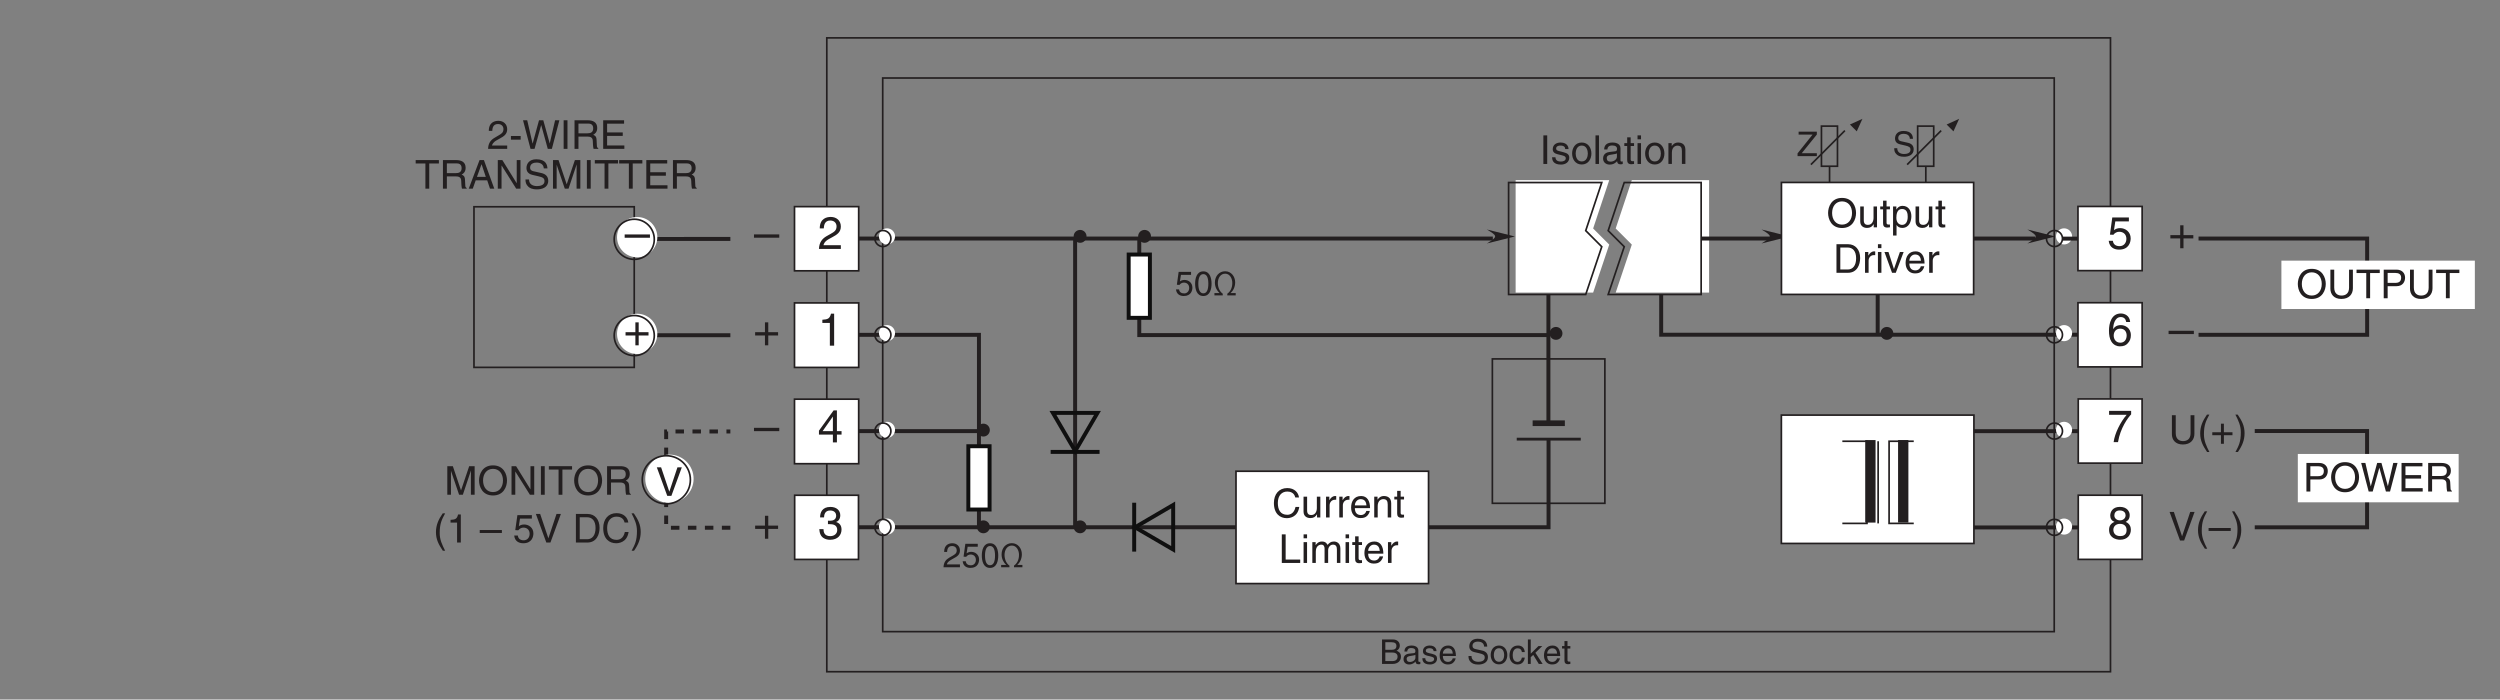 <?xml version="1.0" encoding="UTF-8"?>
<svg xmlns="http://www.w3.org/2000/svg" xmlns:xlink="http://www.w3.org/1999/xlink" width="437.24pt" height="122.34pt" viewBox="0 0 437.24 122.34" version="1.2">
<rect x="0" y="0" width="437.24" height="122.34" fill="#808080" stroke="none"/>
<defs>
<g>
<symbol overflow="visible" id="glyph0-0">
<path style="stroke:none;" d="M 0 0 L 3.984 0 L 3.984 -5.562 L 0 -5.562 Z M 1.984 -3.141 L 0.641 -5.172 L 3.344 -5.172 Z M 2.234 -2.781 L 3.578 -4.812 L 3.578 -0.75 Z M 0.641 -0.391 L 1.984 -2.422 L 3.344 -0.391 Z M 0.391 -4.812 L 1.75 -2.781 L 0.391 -0.75 Z M 0.391 -4.812 "/>
</symbol>
<symbol overflow="visible" id="glyph0-1">
<path style="stroke:none;" d="M 2.031 -2.297 L 0.312 -2.297 L 0.312 -1.719 L 2.031 -1.719 L 2.031 0 L 2.609 0 L 2.609 -1.719 L 4.328 -1.719 L 4.328 -2.297 L 2.609 -2.297 L 2.609 -4.016 L 2.031 -4.016 Z M 2.031 -2.297 "/>
</symbol>
<symbol overflow="visible" id="glyph0-2">
<path style="stroke:none;" d="M 4.422 -2.484 L 0 -2.484 L 0 -1.906 L 4.422 -1.906 Z M 4.422 -2.484 "/>
</symbol>
<symbol overflow="visible" id="glyph0-3">
<path style="stroke:none;" d="M 1.781 -2.578 C 1.891 -2.578 2 -2.578 2.094 -2.578 C 2.578 -2.578 3.406 -2.5 3.406 -1.562 C 3.406 -0.922 2.906 -0.484 2.188 -0.484 C 1.141 -0.484 1.016 -1.188 1 -1.703 L 0.266 -1.703 C 0.312 -1.062 0.484 -0.422 1.109 -0.094 C 1.375 0.047 1.719 0.156 2.141 0.156 C 3.562 0.156 4.156 -0.734 4.156 -1.641 C 4.156 -2.391 3.766 -2.781 3.219 -2.953 L 3.219 -2.969 C 3.516 -3.062 3.938 -3.406 3.938 -4.125 C 3.938 -4.969 3.297 -5.594 2.219 -5.594 C 0.734 -5.594 0.406 -4.578 0.406 -3.766 L 1.094 -3.766 C 1.125 -4.156 1.188 -4.969 2.172 -4.969 C 3.016 -4.969 3.219 -4.406 3.219 -4.078 C 3.219 -3.375 2.688 -3.172 2.141 -3.172 C 2.031 -3.172 1.906 -3.172 1.781 -3.188 Z M 1.781 -2.578 "/>
</symbol>
<symbol overflow="visible" id="glyph0-4">
<path style="stroke:none;" d="M 1.406 -4.781 L 3.781 -4.781 L 3.781 -5.469 L 0.875 -5.469 L 0.469 -2.469 L 1.062 -2.438 C 1.328 -2.781 1.688 -2.969 2.094 -2.969 C 2.797 -2.969 3.344 -2.531 3.344 -1.734 C 3.344 -1.031 2.891 -0.453 2.156 -0.453 C 1.531 -0.453 1.047 -0.734 0.984 -1.391 L 0.25 -1.391 C 0.391 -0.141 1.328 0.156 2.062 0.156 C 3.812 0.156 4.094 -1.188 4.094 -1.812 C 4.094 -2.969 3.156 -3.609 2.25 -3.609 C 1.75 -3.609 1.406 -3.438 1.172 -3.25 Z M 1.406 -4.781 "/>
</symbol>
<symbol overflow="visible" id="glyph0-5">
<path style="stroke:none;" d="M 4 -4.109 C 3.922 -5.234 3.016 -5.594 2.375 -5.594 C 0.703 -5.594 0.297 -3.828 0.297 -2.594 C 0.297 -1.875 0.391 -1.188 0.734 -0.656 C 1.125 -0.047 1.734 0.156 2.172 0.156 C 2.953 0.156 3.297 -0.062 3.594 -0.391 C 3.969 -0.797 4.125 -1.219 4.125 -1.797 C 4.125 -3.125 3.047 -3.562 2.375 -3.562 C 1.609 -3.562 1.219 -3.188 1.047 -2.875 L 1.031 -2.891 C 1.031 -3.484 1.25 -4.969 2.359 -4.969 C 2.953 -4.969 3.234 -4.594 3.312 -4.109 Z M 1.125 -1.719 C 1.125 -2.375 1.5 -2.938 2.266 -2.938 C 3.141 -2.938 3.391 -2.25 3.391 -1.75 C 3.391 -1 2.969 -0.484 2.297 -0.484 C 1.484 -0.484 1.125 -1.125 1.125 -1.719 Z M 1.125 -1.719 "/>
</symbol>
<symbol overflow="visible" id="glyph0-6">
<path style="stroke:none;" d="M 0.297 -4.781 L 3.375 -4.781 C 2.297 -3.547 1.281 -1.531 1.094 0 L 1.859 0 C 2.266 -2.5 3.609 -4.281 4.156 -4.859 L 4.156 -5.469 L 0.297 -5.469 Z M 0.297 -4.781 "/>
</symbol>
<symbol overflow="visible" id="glyph0-7">
<path style="stroke:none;" d="M 3.906 -4.156 C 3.906 -4.797 3.422 -5.594 2.188 -5.594 C 0.844 -5.594 0.5 -4.641 0.5 -4.062 C 0.5 -3.531 0.766 -3.156 1.25 -2.969 C 0.656 -2.734 0.297 -2.297 0.297 -1.609 C 0.297 -1.344 0.297 -0.734 0.875 -0.281 C 1.312 0.078 1.906 0.156 2.219 0.156 C 3.547 0.156 4.109 -0.719 4.109 -1.609 C 4.109 -2.031 3.953 -2.656 3.203 -2.969 C 3.438 -3.109 3.906 -3.344 3.906 -4.156 Z M 2.203 -2.625 C 2.844 -2.625 3.359 -2.297 3.359 -1.531 C 3.359 -0.656 2.75 -0.484 2.25 -0.484 C 1.266 -0.484 1.047 -1.141 1.047 -1.594 C 1.047 -2.109 1.422 -2.625 2.203 -2.625 Z M 2.188 -3.234 C 1.688 -3.234 1.219 -3.562 1.219 -4.094 C 1.219 -4.453 1.406 -4.969 2.141 -4.969 C 2.969 -4.969 3.188 -4.469 3.188 -4.125 C 3.188 -3.625 2.797 -3.234 2.188 -3.234 Z M 2.188 -3.234 "/>
</symbol>
<symbol overflow="visible" id="glyph0-8">
<path style="stroke:none;" d="M 1.047 -3.594 C 1.078 -3.984 1.125 -4.969 2.172 -4.969 C 3 -4.969 3.281 -4.391 3.281 -3.953 C 3.281 -3.219 2.859 -2.984 2.266 -2.641 L 1.516 -2.219 C 0.766 -1.781 0.25 -1.156 0.203 0 L 4.031 0 L 4.031 -0.656 L 1 -0.656 C 1.031 -0.875 1.188 -1.312 1.953 -1.734 L 2.531 -2.047 C 3.375 -2.5 4.031 -2.922 4.031 -3.922 C 4.031 -4.969 3.25 -5.594 2.281 -5.594 C 1.672 -5.594 0.344 -5.406 0.344 -3.594 Z M 1.047 -3.594 "/>
</symbol>
<symbol overflow="visible" id="glyph0-9">
<path style="stroke:none;" d="M 4.156 -1.359 L 4.156 -1.969 L 3.344 -1.969 L 3.344 -5.594 L 2.766 -5.594 L 0.203 -2.047 L 0.203 -1.359 L 2.641 -1.359 L 2.641 0 L 3.344 0 L 3.344 -1.359 Z M 2.625 -4.5 L 2.641 -4.5 L 2.641 -1.969 L 0.844 -1.969 Z M 2.625 -4.5 "/>
</symbol>
<symbol overflow="visible" id="glyph0-10">
<path style="stroke:none;" d="M 2.859 -5.594 L 2.312 -5.594 C 2.078 -4.672 1.703 -4.594 0.797 -4.531 L 0.797 -3.969 L 2.109 -3.969 L 2.109 0 L 2.859 0 Z M 2.859 -5.594 "/>
</symbol>
<symbol overflow="visible" id="glyph1-0">
<path style="stroke:none;" d="M 0 0 L 3.484 0 L 3.484 -4.875 L 0 -4.875 Z M 1.734 -2.75 L 0.562 -4.531 L 2.922 -4.531 Z M 1.953 -2.438 L 3.141 -4.219 L 3.141 -0.656 Z M 0.562 -0.344 L 1.734 -2.125 L 2.922 -0.344 Z M 0.344 -4.219 L 1.531 -2.438 L 0.344 -0.656 Z M 0.344 -4.219 "/>
</symbol>
<symbol overflow="visible" id="glyph1-1">
<path style="stroke:none;" d="M 1.312 -5 L 0.641 -5 L 0.641 0 L 1.312 0 Z M 1.312 -5 "/>
</symbol>
<symbol overflow="visible" id="glyph1-2">
<path style="stroke:none;" d="M 3.109 -2.609 C 3.109 -2.781 3.031 -3.75 1.719 -3.75 C 1 -3.75 0.344 -3.391 0.344 -2.578 C 0.344 -2.078 0.672 -1.828 1.188 -1.703 L 1.891 -1.531 C 2.422 -1.391 2.625 -1.297 2.625 -1 C 2.625 -0.594 2.219 -0.422 1.781 -0.422 C 0.922 -0.422 0.844 -0.891 0.812 -1.172 L 0.219 -1.172 C 0.25 -0.734 0.344 0.109 1.797 0.109 C 2.609 0.109 3.234 -0.344 3.234 -1.094 C 3.234 -1.594 2.969 -1.875 2.203 -2.062 L 1.594 -2.219 C 1.125 -2.328 0.938 -2.406 0.938 -2.703 C 0.938 -3.156 1.469 -3.219 1.656 -3.219 C 2.438 -3.219 2.516 -2.844 2.516 -2.609 Z M 3.109 -2.609 "/>
</symbol>
<symbol overflow="visible" id="glyph1-3">
<path style="stroke:none;" d="M 0.25 -1.828 C 0.25 -0.891 0.781 0.094 1.938 0.094 C 3.094 0.094 3.625 -0.891 3.625 -1.828 C 3.625 -2.766 3.094 -3.75 1.938 -3.75 C 0.781 -3.75 0.25 -2.766 0.25 -1.828 Z M 0.875 -1.828 C 0.875 -2.312 1.062 -3.219 1.938 -3.219 C 2.812 -3.219 3 -2.312 3 -1.828 C 3 -1.344 2.812 -0.438 1.938 -0.438 C 1.062 -0.438 0.875 -1.344 0.875 -1.828 Z M 0.875 -1.828 "/>
</symbol>
<symbol overflow="visible" id="glyph1-4">
<path style="stroke:none;" d="M 1.078 -5 L 0.469 -5 L 0.469 0 L 1.078 0 Z M 1.078 -5 "/>
</symbol>
<symbol overflow="visible" id="glyph1-5">
<path style="stroke:none;" d="M 1 -2.531 C 1.031 -2.812 1.141 -3.234 1.828 -3.234 C 2.406 -3.234 2.688 -3.031 2.688 -2.641 C 2.688 -2.281 2.516 -2.234 2.375 -2.219 L 1.359 -2.094 C 0.344 -1.969 0.25 -1.25 0.25 -0.953 C 0.25 -0.328 0.719 0.109 1.391 0.109 C 2.109 0.109 2.469 -0.234 2.703 -0.484 C 2.734 -0.203 2.812 0.062 3.359 0.062 C 3.5 0.062 3.594 0.031 3.688 0 L 3.688 -0.453 C 3.625 -0.438 3.547 -0.422 3.484 -0.422 C 3.359 -0.422 3.297 -0.484 3.297 -0.641 L 3.297 -2.734 C 3.297 -3.672 2.234 -3.75 1.938 -3.75 C 1.031 -3.75 0.453 -3.406 0.438 -2.531 Z M 2.672 -1.266 C 2.672 -0.781 2.125 -0.406 1.547 -0.406 C 1.094 -0.406 0.891 -0.641 0.891 -1.031 C 0.891 -1.5 1.359 -1.594 1.672 -1.625 C 2.422 -1.734 2.578 -1.781 2.672 -1.859 Z M 2.672 -1.266 "/>
</symbol>
<symbol overflow="visible" id="glyph1-6">
<path style="stroke:none;" d="M 1.797 -3.141 L 1.797 -3.641 L 1.203 -3.641 L 1.203 -4.656 L 0.594 -4.656 L 0.594 -3.641 L 0.094 -3.641 L 0.094 -3.141 L 0.594 -3.141 L 0.594 -0.734 C 0.594 -0.297 0.719 0.047 1.328 0.047 C 1.391 0.047 1.562 0.016 1.797 0 L 1.797 -0.484 L 1.578 -0.484 C 1.453 -0.484 1.203 -0.484 1.203 -0.766 L 1.203 -3.141 Z M 1.797 -3.141 "/>
</symbol>
<symbol overflow="visible" id="glyph1-7">
<path style="stroke:none;" d="M 1.078 -3.641 L 0.469 -3.641 L 0.469 0 L 1.078 0 Z M 1.078 -4.312 L 1.078 -5 L 0.469 -5 L 0.469 -4.312 Z M 1.078 -4.312 "/>
</symbol>
<symbol overflow="visible" id="glyph1-8">
<path style="stroke:none;" d="M 3.422 -2.484 C 3.422 -3.516 2.703 -3.75 2.141 -3.75 C 1.516 -3.75 1.172 -3.328 1.047 -3.125 L 1.031 -3.125 L 1.031 -3.641 L 0.453 -3.641 L 0.453 0 L 1.062 0 L 1.062 -1.984 C 1.062 -2.969 1.672 -3.203 2.031 -3.203 C 2.625 -3.203 2.812 -2.875 2.812 -2.25 L 2.812 0 L 3.422 0 Z M 3.422 -2.484 "/>
</symbol>
<symbol overflow="visible" id="glyph1-9">
<path style="stroke:none;" d="M 4.453 -2.5 C 4.453 -1.328 3.797 -0.469 2.703 -0.469 C 1.625 -0.469 0.969 -1.328 0.969 -2.5 C 0.969 -3.672 1.625 -4.531 2.703 -4.531 C 3.797 -4.531 4.453 -3.672 4.453 -2.5 Z M 5.156 -2.5 C 5.156 -3.578 4.578 -5.141 2.703 -5.141 C 0.844 -5.141 0.266 -3.578 0.266 -2.5 C 0.266 -1.422 0.844 0.125 2.703 0.125 C 4.578 0.125 5.156 -1.422 5.156 -2.5 Z M 5.156 -2.5 "/>
</symbol>
<symbol overflow="visible" id="glyph1-10">
<path style="stroke:none;" d="M 3.406 0 L 3.406 -3.641 L 2.797 -3.641 L 2.797 -1.641 C 2.797 -1.109 2.562 -0.422 1.797 -0.422 C 1.391 -0.422 1.094 -0.625 1.094 -1.219 L 1.094 -3.641 L 0.469 -3.641 L 0.469 -1.031 C 0.469 -0.156 1.125 0.109 1.656 0.109 C 2.25 0.109 2.562 -0.125 2.812 -0.547 L 2.828 -0.531 L 2.828 0 Z M 3.406 0 "/>
</symbol>
<symbol overflow="visible" id="glyph1-11">
<path style="stroke:none;" d="M 0.984 -1.656 C 0.984 -2.25 1.094 -3.203 1.969 -3.203 C 2.922 -3.203 2.969 -2.297 2.969 -1.828 C 2.969 -1.031 2.656 -0.422 1.984 -0.422 C 1.594 -0.422 0.984 -0.688 0.984 -1.656 Z M 0.406 1.438 L 1.016 1.438 L 1.016 -0.391 L 1.031 -0.391 C 1.188 -0.125 1.516 0.109 2 0.109 C 3.234 0.109 3.609 -1.062 3.609 -1.938 C 3.609 -2.953 3.047 -3.75 2.078 -3.75 C 1.422 -3.75 1.141 -3.344 1 -3.125 L 0.984 -3.125 L 0.984 -3.641 L 0.406 -3.641 Z M 0.406 1.438 "/>
</symbol>
<symbol overflow="visible" id="glyph1-12">
<path style="stroke:none;" d="M 0.562 0 L 2.562 0 C 4.203 0 4.703 -1.453 4.703 -2.578 C 4.703 -4.016 3.891 -5 2.594 -5 L 0.562 -5 Z M 1.234 -4.422 L 2.5 -4.422 C 3.422 -4.422 4 -3.797 4 -2.531 C 4 -1.266 3.422 -0.578 2.547 -0.578 L 1.234 -0.578 Z M 1.234 -4.422 "/>
</symbol>
<symbol overflow="visible" id="glyph1-13">
<path style="stroke:none;" d="M 1.156 -2.125 C 1.156 -2.641 1.516 -3.094 2.078 -3.094 L 2.312 -3.094 L 2.312 -3.734 C 2.266 -3.75 2.234 -3.75 2.156 -3.75 C 1.688 -3.75 1.375 -3.469 1.125 -3.031 L 1.109 -3.031 L 1.109 -3.641 L 0.531 -3.641 L 0.531 0 L 1.156 0 Z M 1.156 -2.125 "/>
</symbol>
<symbol overflow="visible" id="glyph1-14">
<path style="stroke:none;" d="M 1.734 -0.672 L 1.719 -0.672 L 0.766 -3.641 L 0.062 -3.641 L 1.391 0 L 2.047 0 L 3.422 -3.641 L 2.766 -3.641 Z M 1.734 -0.672 "/>
</symbol>
<symbol overflow="visible" id="glyph1-15">
<path style="stroke:none;" d="M 2.938 -1.141 C 2.906 -0.875 2.578 -0.422 2 -0.422 C 1.297 -0.422 0.938 -0.859 0.938 -1.625 L 3.594 -1.625 C 3.594 -2.906 3.078 -3.75 2.031 -3.75 C 0.828 -3.75 0.281 -2.844 0.281 -1.719 C 0.281 -0.672 0.891 0.109 1.906 0.109 C 2.5 0.109 2.734 -0.031 2.906 -0.141 C 3.359 -0.453 3.531 -0.969 3.547 -1.141 Z M 0.938 -2.109 C 0.938 -2.672 1.375 -3.203 1.938 -3.203 C 2.688 -3.203 2.922 -2.672 2.969 -2.109 Z M 0.938 -2.109 "/>
</symbol>
<symbol overflow="visible" id="glyph1-16">
<path style="stroke:none;" d="M 3.812 -5 L 3.812 -1.844 C 3.812 -0.75 3.109 -0.469 2.5 -0.469 C 1.891 -0.469 1.219 -0.766 1.219 -1.859 L 1.219 -5 L 0.547 -5 L 0.547 -1.672 C 0.547 -0.734 1.125 0.125 2.469 0.125 C 3.844 0.125 4.484 -0.734 4.484 -1.75 L 4.484 -5 Z M 3.812 -5 "/>
</symbol>
<symbol overflow="visible" id="glyph1-17">
<path style="stroke:none;" d="M 0.094 -4.406 L 1.797 -4.406 L 1.797 0 L 2.469 0 L 2.469 -4.406 L 4.156 -4.406 L 4.156 -5 L 0.094 -5 Z M 0.094 -4.406 "/>
</symbol>
<symbol overflow="visible" id="glyph1-18">
<path style="stroke:none;" d="M 1.281 -4.422 L 2.641 -4.422 C 3.203 -4.422 3.641 -4.219 3.641 -3.594 C 3.641 -2.906 3.219 -2.688 2.625 -2.688 L 1.281 -2.688 Z M 1.281 -2.109 L 2.844 -2.109 C 3.938 -2.109 4.328 -2.906 4.328 -3.594 C 4.328 -4.406 3.781 -5 2.844 -5 L 0.594 -5 L 0.594 0 L 1.281 0 Z M 1.281 -2.109 "/>
</symbol>
<symbol overflow="visible" id="glyph1-19">
<path style="stroke:none;" d="M 1.656 -5.109 C 0.906 -4.031 0.469 -3.047 0.469 -1.812 C 0.469 -0.516 0.953 0.359 1.672 1.438 L 2.078 1.438 C 1.531 0.344 1.125 -0.5 1.125 -1.656 C 1.125 -3.328 1.484 -4 2.078 -5.109 Z M 1.656 -5.109 "/>
</symbol>
<symbol overflow="visible" id="glyph1-20">
<path style="stroke:none;" d="M 1.781 -2.016 L 0.266 -2.016 L 0.266 -1.5 L 1.781 -1.5 L 1.781 0 L 2.297 0 L 2.297 -1.5 L 3.797 -1.5 L 3.797 -2.016 L 2.297 -2.016 L 2.297 -3.516 L 1.781 -3.516 Z M 1.781 -2.016 "/>
</symbol>
<symbol overflow="visible" id="glyph1-21">
<path style="stroke:none;" d="M 0.672 1.438 C 1.422 0.375 1.844 -0.625 1.844 -1.844 C 1.844 -3.156 1.375 -4.016 0.641 -5.109 L 0.234 -5.109 C 0.797 -4.016 1.188 -3.156 1.188 -2.016 C 1.188 -0.344 0.844 0.328 0.25 1.438 Z M 0.672 1.438 "/>
</symbol>
<symbol overflow="visible" id="glyph1-22">
<path style="stroke:none;" d="M 2.328 -0.734 L 0.891 -5 L 0.141 -5 L 1.969 0 L 2.688 0 L 4.516 -5 L 3.75 -5 Z M 2.328 -0.734 "/>
</symbol>
<symbol overflow="visible" id="glyph1-23">
<path style="stroke:none;" d="M 3.875 -2.188 L 0 -2.188 L 0 -1.672 L 3.875 -1.672 Z M 3.875 -2.188 "/>
</symbol>
<symbol overflow="visible" id="glyph1-24">
<path style="stroke:none;" d="M 3.281 -4.141 L 3.297 -4.141 L 4.438 0 L 5.156 0 L 6.469 -5 L 5.719 -5 L 4.781 -0.938 L 3.656 -5 L 2.906 -5 L 1.797 -0.938 L 1.781 -0.938 L 0.844 -5 L 0.109 -5 L 1.422 0 L 2.125 0 Z M 3.281 -4.141 "/>
</symbol>
<symbol overflow="visible" id="glyph1-25">
<path style="stroke:none;" d="M 4.297 -0.594 L 1.281 -0.594 L 1.281 -2.266 L 4.016 -2.266 L 4.016 -2.875 L 1.281 -2.875 L 1.281 -4.406 L 4.25 -4.406 L 4.25 -5 L 0.594 -5 L 0.594 0 L 4.297 0 Z M 4.297 -0.594 "/>
</symbol>
<symbol overflow="visible" id="glyph1-26">
<path style="stroke:none;" d="M 1.297 -2.141 L 2.922 -2.141 C 3.734 -2.141 3.812 -1.672 3.812 -1.25 C 3.812 -1.062 3.844 -0.312 3.938 0 L 4.766 0 L 4.766 -0.109 C 4.562 -0.234 4.516 -0.328 4.516 -0.609 L 4.469 -1.516 C 4.453 -2.219 4.156 -2.344 3.875 -2.453 C 4.188 -2.641 4.578 -2.922 4.578 -3.656 C 4.578 -4.719 3.75 -5 2.922 -5 L 0.609 -5 L 0.609 0 L 1.297 0 Z M 1.297 -4.422 L 2.969 -4.422 C 3.312 -4.422 3.875 -4.359 3.875 -3.594 C 3.875 -2.844 3.359 -2.719 2.859 -2.719 L 1.297 -2.719 Z M 1.297 -4.422 "/>
</symbol>
<symbol overflow="visible" id="glyph1-27">
<path style="stroke:none;" d="M 0.922 -3.141 C 0.938 -3.484 0.984 -4.344 1.906 -4.344 C 2.625 -4.344 2.875 -3.859 2.875 -3.469 C 2.875 -2.828 2.5 -2.625 1.984 -2.328 L 1.328 -1.938 C 0.672 -1.562 0.219 -1.016 0.188 0 L 3.531 0 L 3.531 -0.578 L 0.875 -0.578 C 0.906 -0.766 1.047 -1.156 1.719 -1.516 L 2.219 -1.797 C 2.953 -2.188 3.531 -2.562 3.531 -3.438 C 3.531 -4.344 2.844 -4.906 2 -4.906 C 1.469 -4.906 0.312 -4.734 0.312 -3.141 Z M 0.922 -3.141 "/>
</symbol>
<symbol overflow="visible" id="glyph1-28">
<path style="stroke:none;" d="M 2.016 -2.25 L 0.312 -2.25 L 0.312 -1.609 L 2.016 -1.609 Z M 2.016 -2.25 "/>
</symbol>
<symbol overflow="visible" id="glyph1-29">
<path style="stroke:none;" d="M 3.328 -1.453 L 3.812 0 L 4.562 0 L 2.75 -5 L 1.984 -5 L 0.094 0 L 0.797 0 L 1.312 -1.453 Z M 1.531 -2.062 L 2.328 -4.266 L 2.344 -4.266 L 3.078 -2.062 Z M 1.531 -2.062 "/>
</symbol>
<symbol overflow="visible" id="glyph1-30">
<path style="stroke:none;" d="M 3.844 -0.969 L 3.828 -0.969 L 1.328 -5 L 0.531 -5 L 0.531 0 L 1.188 0 L 1.188 -4.047 L 1.203 -4.047 L 3.75 0 L 4.5 0 L 4.5 -5 L 3.844 -5 Z M 3.844 -0.969 "/>
</symbol>
<symbol overflow="visible" id="glyph1-31">
<path style="stroke:none;" d="M 4.188 -3.547 C 4.156 -4.094 3.984 -5.141 2.234 -5.141 C 1.016 -5.141 0.516 -4.375 0.516 -3.594 C 0.516 -2.719 1.25 -2.484 1.578 -2.406 L 2.594 -2.172 C 3.422 -1.984 3.672 -1.812 3.672 -1.297 C 3.672 -0.578 2.844 -0.453 2.359 -0.453 C 1.719 -0.453 0.969 -0.703 0.969 -1.609 L 0.344 -1.609 C 0.344 -1.156 0.422 -0.734 0.844 -0.344 C 1.078 -0.141 1.438 0.125 2.359 0.125 C 3.219 0.125 4.328 -0.188 4.328 -1.375 C 4.328 -2.172 3.828 -2.562 3.188 -2.719 L 1.75 -3.047 C 1.469 -3.109 1.156 -3.25 1.156 -3.672 C 1.156 -4.438 1.875 -4.562 2.312 -4.562 C 2.875 -4.562 3.516 -4.312 3.547 -3.547 Z M 4.188 -3.547 "/>
</symbol>
<symbol overflow="visible" id="glyph1-32">
<path style="stroke:none;" d="M 5.297 0 L 5.297 -5 L 4.344 -5 L 2.922 -0.781 L 2.906 -0.781 L 1.484 -5 L 0.516 -5 L 0.516 0 L 1.156 0 L 1.156 -2.953 C 1.156 -3.094 1.156 -3.734 1.156 -4.188 L 2.578 0 L 3.234 0 L 4.641 -4.203 L 4.656 -4.203 C 4.656 -3.734 4.641 -3.094 4.641 -2.953 L 4.641 0 Z M 5.297 0 "/>
</symbol>
<symbol overflow="visible" id="glyph1-33">
<path style="stroke:none;" d="M 2.5 -4.906 L 2.016 -4.906 C 1.828 -4.094 1.5 -4.016 0.703 -3.969 L 0.703 -3.484 L 1.844 -3.484 L 1.844 0 L 2.5 0 Z M 2.5 -4.906 "/>
</symbol>
<symbol overflow="visible" id="glyph1-34">
<path style="stroke:none;" d=""/>
</symbol>
<symbol overflow="visible" id="glyph1-35">
<path style="stroke:none;" d="M 1.234 -4.188 L 3.312 -4.188 L 3.312 -4.797 L 0.781 -4.797 L 0.406 -2.172 L 0.938 -2.141 C 1.156 -2.438 1.484 -2.609 1.844 -2.609 C 2.453 -2.609 2.922 -2.219 2.922 -1.516 C 2.922 -0.906 2.531 -0.391 1.891 -0.391 C 1.344 -0.391 0.922 -0.641 0.859 -1.219 L 0.219 -1.219 C 0.344 -0.125 1.156 0.125 1.812 0.125 C 3.344 0.125 3.578 -1.047 3.578 -1.594 C 3.578 -2.594 2.766 -3.156 1.969 -3.156 C 1.531 -3.156 1.234 -3.016 1.031 -2.844 Z M 1.234 -4.188 "/>
</symbol>
<symbol overflow="visible" id="glyph1-36">
<path style="stroke:none;" d="M 4.703 -3.5 C 4.594 -4.328 3.938 -5.141 2.641 -5.141 C 1.188 -5.141 0.312 -4.062 0.312 -2.531 C 0.312 -0.609 1.422 0.125 2.562 0.125 C 2.938 0.125 4.469 0.047 4.75 -1.844 L 4.094 -1.844 C 3.859 -0.672 3.094 -0.469 2.656 -0.469 C 1.422 -0.469 1 -1.375 1 -2.547 C 1 -3.875 1.734 -4.531 2.641 -4.531 C 3.125 -4.531 3.859 -4.375 4.047 -3.5 Z M 4.703 -3.5 "/>
</symbol>
<symbol overflow="visible" id="glyph1-37">
<path style="stroke:none;" d="M 1.203 -5 L 0.531 -5 L 0.531 0 L 3.75 0 L 3.75 -0.594 L 1.203 -0.594 Z M 1.203 -5 "/>
</symbol>
<symbol overflow="visible" id="glyph1-38">
<path style="stroke:none;" d="M 0.453 0 L 1.062 0 L 1.062 -1.984 C 1.062 -2.969 1.672 -3.203 2.031 -3.203 C 2.484 -3.203 2.594 -2.828 2.594 -2.516 L 2.594 0 L 3.219 0 L 3.219 -2.219 C 3.219 -2.703 3.547 -3.203 4.062 -3.203 C 4.594 -3.203 4.75 -2.859 4.75 -2.359 L 4.75 0 L 5.359 0 L 5.359 -2.516 C 5.359 -3.547 4.625 -3.75 4.234 -3.75 C 3.672 -3.75 3.422 -3.5 3.109 -3.156 C 3.016 -3.359 2.797 -3.75 2.141 -3.75 C 1.484 -3.75 1.172 -3.328 1.047 -3.125 L 1.031 -3.125 L 1.031 -3.641 L 0.453 -3.641 Z M 0.453 0 "/>
</symbol>
<symbol overflow="visible" id="glyph2-0">
<path style="stroke:none;" d="M 0 0 L 2.984 0 L 2.984 -4.172 L 0 -4.172 Z M 1.5 -2.359 L 0.484 -3.875 L 2.5 -3.875 Z M 1.672 -2.094 L 2.688 -3.609 L 2.688 -0.562 Z M 0.484 -0.297 L 1.5 -1.828 L 2.5 -0.297 Z M 0.297 -3.609 L 1.312 -2.094 L 0.297 -0.562 Z M 0.297 -3.609 "/>
</symbol>
<symbol overflow="visible" id="glyph2-1">
<path style="stroke:none;" d="M 1.016 -3.797 L 2.078 -3.797 C 2.719 -3.797 2.953 -3.562 2.953 -3.156 C 2.953 -2.641 2.625 -2.469 2.062 -2.469 L 1.016 -2.469 Z M 0.438 0 L 2.281 0 C 3.234 0 3.75 -0.578 3.75 -1.266 C 3.75 -2 3.25 -2.203 2.969 -2.312 C 3.438 -2.531 3.547 -2.922 3.547 -3.203 C 3.547 -3.797 3.125 -4.281 2.328 -4.281 L 0.438 -4.281 Z M 1.016 -2 L 2.156 -2 C 2.625 -2 3.156 -1.875 3.156 -1.281 C 3.156 -0.797 2.859 -0.5 2.25 -0.5 L 1.016 -0.5 Z M 1.016 -2 "/>
</symbol>
<symbol overflow="visible" id="glyph2-2">
<path style="stroke:none;" d="M 0.859 -2.172 C 0.891 -2.406 0.969 -2.781 1.562 -2.781 C 2.062 -2.781 2.297 -2.594 2.297 -2.266 C 2.297 -1.953 2.156 -1.906 2.031 -1.891 L 1.156 -1.797 C 0.297 -1.688 0.219 -1.078 0.219 -0.812 C 0.219 -0.281 0.625 0.094 1.188 0.094 C 1.797 0.094 2.125 -0.203 2.328 -0.422 C 2.344 -0.172 2.406 0.062 2.875 0.062 C 3 0.062 3.078 0.031 3.156 0 L 3.156 -0.375 C 3.109 -0.375 3.031 -0.359 2.984 -0.359 C 2.891 -0.359 2.812 -0.406 2.812 -0.547 L 2.812 -2.344 C 2.812 -3.141 1.906 -3.219 1.656 -3.219 C 0.891 -3.219 0.391 -2.922 0.375 -2.172 Z M 2.297 -1.078 C 2.297 -0.656 1.812 -0.344 1.328 -0.344 C 0.938 -0.344 0.766 -0.547 0.766 -0.891 C 0.766 -1.281 1.172 -1.359 1.422 -1.391 C 2.078 -1.484 2.203 -1.531 2.297 -1.594 Z M 2.297 -1.078 "/>
</symbol>
<symbol overflow="visible" id="glyph2-3">
<path style="stroke:none;" d="M 2.672 -2.234 C 2.672 -2.391 2.594 -3.219 1.469 -3.219 C 0.859 -3.219 0.297 -2.906 0.297 -2.219 C 0.297 -1.781 0.578 -1.562 1.016 -1.453 L 1.625 -1.312 C 2.078 -1.188 2.25 -1.109 2.25 -0.859 C 2.25 -0.516 1.906 -0.359 1.531 -0.359 C 0.781 -0.359 0.719 -0.766 0.703 -1 L 0.188 -1 C 0.203 -0.625 0.297 0.094 1.531 0.094 C 2.234 0.094 2.766 -0.297 2.766 -0.938 C 2.766 -1.359 2.547 -1.609 1.891 -1.766 L 1.359 -1.891 C 0.969 -2 0.797 -2.062 0.797 -2.312 C 0.797 -2.703 1.266 -2.75 1.422 -2.75 C 2.078 -2.75 2.156 -2.422 2.156 -2.234 Z M 2.672 -2.234 "/>
</symbol>
<symbol overflow="visible" id="glyph2-4">
<path style="stroke:none;" d="M 2.516 -0.984 C 2.5 -0.75 2.203 -0.359 1.703 -0.359 C 1.109 -0.359 0.797 -0.734 0.797 -1.391 L 3.078 -1.391 C 3.078 -2.5 2.641 -3.219 1.734 -3.219 C 0.703 -3.219 0.234 -2.438 0.234 -1.469 C 0.234 -0.578 0.766 0.094 1.641 0.094 C 2.141 0.094 2.344 -0.031 2.484 -0.125 C 2.875 -0.391 3.016 -0.828 3.031 -0.984 Z M 0.797 -1.812 C 0.797 -2.297 1.188 -2.734 1.672 -2.734 C 2.297 -2.734 2.5 -2.297 2.531 -1.812 Z M 0.797 -1.812 "/>
</symbol>
<symbol overflow="visible" id="glyph2-5">
<path style="stroke:none;" d=""/>
</symbol>
<symbol overflow="visible" id="glyph2-6">
<path style="stroke:none;" d="M 3.578 -3.031 C 3.562 -3.5 3.406 -4.406 1.906 -4.406 C 0.875 -4.406 0.438 -3.75 0.438 -3.078 C 0.438 -2.328 1.062 -2.125 1.344 -2.062 L 2.219 -1.859 C 2.938 -1.688 3.141 -1.547 3.141 -1.109 C 3.141 -0.484 2.438 -0.375 2.016 -0.375 C 1.469 -0.375 0.828 -0.609 0.828 -1.391 L 0.297 -1.391 C 0.297 -0.984 0.359 -0.625 0.734 -0.297 C 0.922 -0.125 1.234 0.109 2.016 0.109 C 2.75 0.109 3.703 -0.172 3.703 -1.188 C 3.703 -1.859 3.281 -2.203 2.734 -2.328 L 1.5 -2.609 C 1.25 -2.672 1 -2.781 1 -3.156 C 1 -3.797 1.609 -3.906 1.969 -3.906 C 2.453 -3.906 3.016 -3.688 3.031 -3.031 Z M 3.578 -3.031 "/>
</symbol>
<symbol overflow="visible" id="glyph2-7">
<path style="stroke:none;" d="M 0.203 -1.562 C 0.203 -0.766 0.656 0.078 1.656 0.078 C 2.656 0.078 3.109 -0.766 3.109 -1.562 C 3.109 -2.375 2.656 -3.219 1.656 -3.219 C 0.656 -3.219 0.203 -2.375 0.203 -1.562 Z M 0.75 -1.562 C 0.75 -1.984 0.906 -2.75 1.656 -2.75 C 2.406 -2.75 2.562 -1.984 2.562 -1.562 C 2.562 -1.141 2.406 -0.375 1.656 -0.375 C 0.906 -0.375 0.75 -1.141 0.75 -1.562 Z M 0.75 -1.562 "/>
</symbol>
<symbol overflow="visible" id="glyph2-8">
<path style="stroke:none;" d="M 2.844 -2.078 C 2.812 -2.609 2.5 -3.219 1.672 -3.219 C 0.641 -3.219 0.172 -2.438 0.172 -1.469 C 0.172 -0.578 0.703 0.094 1.578 0.094 C 2.484 0.094 2.797 -0.609 2.844 -1.109 L 2.344 -1.109 C 2.25 -0.625 1.953 -0.359 1.594 -0.359 C 0.875 -0.359 0.734 -1.031 0.734 -1.562 C 0.734 -2.125 0.953 -2.734 1.594 -2.734 C 2.047 -2.734 2.281 -2.484 2.344 -2.078 Z M 2.844 -2.078 "/>
</symbol>
<symbol overflow="visible" id="glyph2-9">
<path style="stroke:none;" d="M 1.719 -1.953 L 2.922 -3.125 L 2.25 -3.125 L 0.906 -1.797 L 0.906 -4.281 L 0.406 -4.281 L 0.406 0 L 0.906 0 L 0.906 -1.188 L 1.344 -1.578 L 2.312 0 L 2.984 0 Z M 1.719 -1.953 "/>
</symbol>
<symbol overflow="visible" id="glyph2-10">
<path style="stroke:none;" d="M 1.531 -2.688 L 1.531 -3.125 L 1.031 -3.125 L 1.031 -4 L 0.5 -4 L 0.5 -3.125 L 0.078 -3.125 L 0.078 -2.688 L 0.5 -2.688 L 0.5 -0.625 C 0.5 -0.25 0.625 0.047 1.141 0.047 C 1.188 0.047 1.344 0.016 1.531 0 L 1.531 -0.406 L 1.344 -0.406 C 1.234 -0.406 1.031 -0.406 1.031 -0.656 L 1.031 -2.688 Z M 1.531 -2.688 "/>
</symbol>
<symbol overflow="visible" id="glyph2-11">
<path style="stroke:none;" d="M 3.516 -0.516 L 0.875 -0.516 L 3.516 -3.781 L 3.516 -4.281 L 0.328 -4.281 L 0.328 -3.766 L 2.766 -3.766 L 0.141 -0.484 L 0.141 0 L 3.516 0 Z M 3.516 -0.516 "/>
</symbol>
<symbol overflow="visible" id="glyph2-12">
<path style="stroke:none;" d="M 1.062 -3.594 L 2.828 -3.594 L 2.828 -4.109 L 0.656 -4.109 L 0.344 -1.859 L 0.797 -1.828 C 1 -2.094 1.266 -2.234 1.578 -2.234 C 2.094 -2.234 2.5 -1.906 2.5 -1.297 C 2.5 -0.781 2.172 -0.344 1.625 -0.344 C 1.156 -0.344 0.781 -0.562 0.734 -1.047 L 0.188 -1.047 C 0.297 -0.109 1 0.109 1.547 0.109 C 2.859 0.109 3.062 -0.891 3.062 -1.359 C 3.062 -2.219 2.375 -2.703 1.688 -2.703 C 1.312 -2.703 1.062 -2.578 0.875 -2.438 Z M 1.062 -3.594 "/>
</symbol>
<symbol overflow="visible" id="glyph2-13">
<path style="stroke:none;" d="M 2.531 -2.047 C 2.531 -0.984 2.266 -0.359 1.656 -0.359 C 1.062 -0.359 0.781 -0.984 0.781 -2.047 C 0.781 -3.094 1.062 -3.719 1.656 -3.719 C 2.266 -3.719 2.531 -3.094 2.531 -2.047 Z M 3.094 -2.047 C 3.094 -2.906 2.859 -4.203 1.656 -4.203 C 0.453 -4.203 0.219 -2.906 0.219 -2.047 C 0.219 -1.172 0.453 0.109 1.656 0.109 C 2.859 0.109 3.094 -1.172 3.094 -2.047 Z M 3.094 -2.047 "/>
</symbol>
<symbol overflow="visible" id="glyph2-14">
<path style="stroke:none;" d="M 1.156 -0.406 L 0.281 -0.406 L 0.281 0 L 1.734 0 L 1.734 -0.297 C 1.297 -0.578 0.875 -1.266 0.875 -2.156 C 0.875 -3.078 1.375 -3.797 2.156 -3.797 C 2.984 -3.797 3.406 -2.953 3.406 -2.172 C 3.406 -1.219 2.984 -0.594 2.531 -0.297 L 2.531 0 L 4 0 L 4 -0.406 L 3.109 -0.406 L 3.109 -0.422 C 3.516 -0.766 3.906 -1.422 3.906 -2.281 C 3.906 -3.281 3.234 -4.219 2.156 -4.219 C 1.125 -4.219 0.359 -3.391 0.359 -2.25 C 0.359 -1.422 0.75 -0.797 1.156 -0.422 Z M 1.156 -0.406 "/>
</symbol>
<symbol overflow="visible" id="glyph2-15">
<path style="stroke:none;" d="M 0.781 -2.688 C 0.812 -2.984 0.844 -3.719 1.641 -3.719 C 2.25 -3.719 2.469 -3.297 2.469 -2.969 C 2.469 -2.422 2.141 -2.25 1.688 -1.984 L 1.141 -1.672 C 0.578 -1.344 0.188 -0.875 0.156 0 L 3.031 0 L 3.031 -0.5 L 0.75 -0.5 C 0.766 -0.656 0.891 -0.984 1.469 -1.297 L 1.906 -1.547 C 2.531 -1.875 3.031 -2.188 3.031 -2.938 C 3.031 -3.719 2.438 -4.203 1.719 -4.203 C 1.266 -4.203 0.266 -4.062 0.266 -2.688 Z M 0.781 -2.688 "/>
</symbol>
</g>
</defs>
<g id="surface1">
<path style="fill:none;stroke-width:3;stroke-linecap:butt;stroke-linejoin:miter;stroke:rgb(13.73%,12.16%,12.549%);stroke-opacity:1;stroke-miterlimit:4;" d="M 2628.418 339.988 L 2827.18 339.988 L 2827.18 595.068 L 2628.418 595.068 Z M 2628.418 339.988 " transform="matrix(0.099,0,0,-0.099,0.795,121.684)"/>
<path style="fill-rule:nonzero;fill:rgb(100%,100%,100%);fill-opacity:1;stroke-width:3;stroke-linecap:butt;stroke-linejoin:miter;stroke:rgb(13.73%,12.16%,12.549%);stroke-opacity:1;stroke-miterlimit:4;" d="M 3138.97 269.06 L 3479.155 269.06 L 3479.155 495.824 L 3138.97 495.824 Z M 3138.97 269.06 " transform="matrix(0.099,0,0,-0.099,0.795,121.684)"/>
<path style="fill:none;stroke-width:3;stroke-linecap:butt;stroke-linejoin:miter;stroke:rgb(13.73%,12.16%,12.549%);stroke-opacity:1;stroke-miterlimit:4;" d="M 1551.389 113.263 L 3621.01 113.263 L 3621.01 1091.324 L 1551.389 1091.324 Z M 1551.389 113.263 " transform="matrix(0.099,0,0,-0.099,0.795,121.684)"/>
<path style="fill:none;stroke-width:3;stroke-linecap:butt;stroke-linejoin:miter;stroke:rgb(13.73%,12.16%,12.549%);stroke-opacity:1;stroke-miterlimit:4;" d="M 1452.617 42.454 L 3720.41 42.454 L 3720.41 1162.212 L 1452.617 1162.212 Z M 1452.617 42.454 " transform="matrix(0.099,0,0,-0.099,0.795,121.684)"/>
<path style="fill:none;stroke-width:7;stroke-linecap:butt;stroke-linejoin:miter;stroke:rgb(13.73%,12.16%,12.549%);stroke-opacity:1;stroke-miterlimit:4;" d="M 3479.155 467.43 L 3663.503 467.43 " transform="matrix(0.099,0,0,-0.099,0.795,121.684)"/>
<path style="fill:none;stroke-width:7;stroke-linecap:butt;stroke-linejoin:miter;stroke:rgb(13.73%,12.16%,12.549%);stroke-opacity:1;stroke-miterlimit:4;" d="M 3479.155 297.337 L 3663.503 297.337 " transform="matrix(0.099,0,0,-0.099,0.795,121.684)"/>
<path style="fill:none;stroke-width:7;stroke-linecap:butt;stroke-linejoin:miter;stroke:rgb(13.73%,12.16%,12.549%);stroke-opacity:1;stroke-miterlimit:4;" d="M 3875.972 637.64 L 4173.82 637.64 L 4173.82 807.732 L 3875.972 807.732 " transform="matrix(0.099,0,0,-0.099,0.795,121.684)"/>
<g style="fill:rgb(13.73%,12.16%,12.549%);fill-opacity:1;">
  <use xlink:href="#glyph0-1" x="379.276" y="43.418"/>
</g>
<g style="fill:rgb(13.73%,12.16%,12.549%);fill-opacity:1;">
  <use xlink:href="#glyph0-2" x="379.276" y="60.335"/>
</g>
<path style=" stroke:none;fill-rule:nonzero;fill:rgb(100%,100%,100%);fill-opacity:1;" d="M 285.398 31.504 L 282.578 39.961 L 285.398 42.781 L 282.578 51.176 L 298.914 51.176 L 298.914 31.504 L 285.398 31.504 "/>
<path style="fill:none;stroke-width:3;stroke-linecap:butt;stroke-linejoin:miter;stroke:rgb(13.73%,12.16%,12.549%);stroke-opacity:1;stroke-miterlimit:4;" d="M 2861.387 906.661 L 2833.032 821.635 L 2861.387 793.28 L 2833.032 708.881 L 2997.272 708.881 L 2997.272 906.661 Z M 2861.387 906.661 " transform="matrix(0.099,0,0,-0.099,0.795,121.684)"/>
<path style=" stroke:none;fill-rule:nonzero;fill:rgb(100%,100%,100%);fill-opacity:1;" d="M 278.633 51.176 L 281.449 42.781 L 278.633 39.961 L 281.449 31.504 L 265.078 31.504 L 265.078 51.18 L 278.633 51.176 "/>
<path style="fill:none;stroke-width:3;stroke-linecap:butt;stroke-linejoin:miter;stroke:rgb(13.73%,12.16%,12.549%);stroke-opacity:1;stroke-miterlimit:4;" d="M 2793.366 708.881 L 2821.682 793.28 L 2793.366 821.635 L 2821.682 906.661 L 2657.088 906.661 L 2657.088 708.842 Z M 2793.366 708.881 " transform="matrix(0.099,0,0,-0.099,0.795,121.684)"/>
<path style=" stroke:none;fill-rule:nonzero;fill:rgb(100%,100%,100%);fill-opacity:1;" d="M 360.996 42.754 C 361.773 42.754 362.406 42.121 362.406 41.344 C 362.406 40.566 361.773 39.934 360.996 39.934 C 360.215 39.934 359.586 40.566 359.586 41.344 C 359.586 42.121 360.215 42.754 360.996 42.754 "/>
<path style="fill:none;stroke-width:3;stroke-linecap:butt;stroke-linejoin:miter;stroke:rgb(13.73%,12.16%,12.549%);stroke-opacity:1;stroke-miterlimit:4;" d="M 3621.442 793.554 C 3629.257 793.554 3635.619 799.917 3635.619 807.732 C 3635.619 815.547 3629.257 821.91 3621.442 821.91 C 3613.587 821.91 3607.264 815.547 3607.264 807.732 C 3607.264 799.917 3613.587 793.554 3621.442 793.554 Z M 3621.442 793.554 " transform="matrix(0.099,0,0,-0.099,0.795,121.684)"/>
<path style="fill:none;stroke-width:7;stroke-linecap:butt;stroke-linejoin:miter;stroke:rgb(13.73%,12.16%,12.549%);stroke-opacity:1;stroke-miterlimit:4;" d="M 2629.243 807.732 L 1508.463 807.732 " transform="matrix(0.099,0,0,-0.099,0.795,121.684)"/>
<path style=" stroke:none;fill-rule:nonzero;fill:rgb(13.73%,12.16%,12.549%);fill-opacity:1;" d="M 260.039 40.133 L 264.945 41.359 L 260.039 42.586 C 262.004 41.359 261.949 41.305 260.039 40.133 "/>
<path style="fill:none;stroke-width:7;stroke-linecap:butt;stroke-linejoin:miter;stroke:rgb(13.73%,12.16%,12.549%);stroke-opacity:1;stroke-miterlimit:4;" d="M 3119.726 807.732 L 2997.076 807.732 " transform="matrix(0.099,0,0,-0.099,0.795,121.684)"/>
<path style=" stroke:none;fill-rule:nonzero;fill:rgb(13.73%,12.16%,12.549%);fill-opacity:1;" d="M 308.078 40.133 L 312.984 41.359 L 308.078 42.586 C 310.043 41.359 309.988 41.305 308.078 40.133 "/>
<path style=" stroke:none;fill-rule:nonzero;fill:rgb(13.73%,12.16%,12.549%);fill-opacity:1;" d="M 354.574 40.133 L 359.48 41.359 L 354.574 42.586 C 356.543 41.359 356.488 41.305 354.574 40.133 "/>
<path style="fill:none;stroke-width:7;stroke-linecap:butt;stroke-linejoin:miter;stroke:rgb(13.73%,12.16%,12.549%);stroke-opacity:1;stroke-miterlimit:4;" d="M 3636.012 807.575 L 3663.503 807.575 " transform="matrix(0.099,0,0,-0.099,0.795,121.684)"/>
<g style="fill:rgb(13.73%,12.16%,12.549%);fill-opacity:1;">
  <use xlink:href="#glyph1-1" x="269.289" y="28.677"/>
  <use xlink:href="#glyph1-2" x="271.224" y="28.677"/>
  <use xlink:href="#glyph1-3" x="274.705" y="28.677"/>
  <use xlink:href="#glyph1-4" x="278.577" y="28.677"/>
  <use xlink:href="#glyph1-5" x="280.122" y="28.677"/>
  <use xlink:href="#glyph1-6" x="283.993" y="28.677"/>
  <use xlink:href="#glyph1-7" x="285.929" y="28.677"/>
  <use xlink:href="#glyph1-3" x="287.475" y="28.677"/>
  <use xlink:href="#glyph1-8" x="291.346" y="28.677"/>
</g>
<path style="fill:none;stroke-width:7;stroke-linecap:butt;stroke-linejoin:miter;stroke:rgb(13.73%,12.16%,12.549%);stroke-opacity:1;stroke-miterlimit:4;" d="M 2926.659 708.842 L 2926.659 637.797 L 3663.503 637.797 " transform="matrix(0.099,0,0,-0.099,0.795,121.684)"/>
<path style=" stroke:none;fill-rule:nonzero;fill:rgb(13.73%,12.16%,12.549%);fill-opacity:1;" d="M 188.906 93.266 C 189.527 93.266 190.031 92.762 190.031 92.137 C 190.031 91.516 189.527 91.012 188.906 91.012 C 188.281 91.012 187.777 91.516 187.777 92.137 C 187.777 92.762 188.281 93.266 188.906 93.266 "/>
<path style=" stroke:none;fill-rule:nonzero;fill:rgb(13.73%,12.16%,12.549%);fill-opacity:1;" d="M 171.988 93.266 C 172.613 93.266 173.117 92.762 173.117 92.137 C 173.117 91.516 172.613 91.012 171.988 91.012 C 171.367 91.012 170.863 91.516 170.863 92.137 C 170.863 92.762 171.367 93.266 171.988 93.266 "/>
<path style=" stroke:none;fill-rule:nonzero;fill:rgb(13.73%,12.16%,12.549%);fill-opacity:1;" d="M 171.988 76.352 C 172.613 76.352 173.117 75.844 173.117 75.223 C 173.117 74.602 172.613 74.094 171.988 74.094 C 171.367 74.094 170.863 74.602 170.863 75.223 C 170.863 75.844 171.367 76.352 171.988 76.352 "/>
<path style=" stroke:none;fill-rule:nonzero;fill:rgb(13.73%,12.16%,12.549%);fill-opacity:1;" d="M 330.004 59.434 C 330.629 59.434 331.133 58.93 331.133 58.309 C 331.133 57.684 330.629 57.18 330.004 57.18 C 329.383 57.18 328.879 57.684 328.879 58.309 C 328.879 58.93 329.383 59.434 330.004 59.434 "/>
<path style=" stroke:none;fill-rule:nonzero;fill:rgb(100%,100%,100%);fill-opacity:1;" d="M 360.996 59.672 C 361.773 59.672 362.406 59.039 362.406 58.262 C 362.406 57.484 361.773 56.852 360.996 56.852 C 360.215 56.852 359.586 57.484 359.586 58.262 C 359.586 59.039 360.215 59.672 360.996 59.672 "/>
<path style="fill:none;stroke-width:3;stroke-linecap:butt;stroke-linejoin:miter;stroke:rgb(13.73%,12.16%,12.549%);stroke-opacity:1;stroke-miterlimit:4;" d="M 3621.442 623.462 C 3629.257 623.462 3635.619 629.824 3635.619 637.64 C 3635.619 645.455 3629.257 651.817 3621.442 651.817 C 3613.587 651.817 3607.264 645.455 3607.264 637.64 C 3607.264 629.824 3613.587 623.462 3621.442 623.462 Z M 3621.442 623.462 " transform="matrix(0.099,0,0,-0.099,0.795,121.684)"/>
<path style=" stroke:none;fill-rule:nonzero;fill:rgb(100%,100%,100%);fill-opacity:1;" d="M 360.996 76.586 C 361.773 76.586 362.406 75.957 362.406 75.18 C 362.406 74.398 361.773 73.77 360.996 73.77 C 360.215 73.77 359.586 74.398 359.586 75.18 C 359.586 75.957 360.215 76.586 360.996 76.586 "/>
<path style="fill:none;stroke-width:3;stroke-linecap:butt;stroke-linejoin:miter;stroke:rgb(13.73%,12.16%,12.549%);stroke-opacity:1;stroke-miterlimit:4;" d="M 3621.442 453.409 C 3629.257 453.409 3635.619 459.732 3635.619 467.547 C 3635.619 475.402 3629.257 481.725 3621.442 481.725 C 3613.587 481.725 3607.264 475.402 3607.264 467.547 C 3607.264 459.732 3613.587 453.409 3621.442 453.409 Z M 3621.442 453.409 " transform="matrix(0.099,0,0,-0.099,0.795,121.684)"/>
<path style=" stroke:none;fill-rule:nonzero;fill:rgb(100%,100%,100%);fill-opacity:1;" d="M 360.996 93.504 C 361.773 93.504 362.406 92.875 362.406 92.094 C 362.406 91.316 361.773 90.688 360.996 90.688 C 360.215 90.688 359.586 91.316 359.586 92.094 C 359.586 92.875 360.215 93.504 360.996 93.504 "/>
<path style="fill:none;stroke-width:3;stroke-linecap:butt;stroke-linejoin:miter;stroke:rgb(13.73%,12.16%,12.549%);stroke-opacity:1;stroke-miterlimit:4;" d="M 3621.442 283.317 C 3629.257 283.317 3635.619 289.64 3635.619 297.494 C 3635.619 305.31 3629.257 311.633 3621.442 311.633 C 3613.587 311.633 3607.264 305.31 3607.264 297.494 C 3607.264 289.64 3613.587 283.317 3621.442 283.317 Z M 3621.442 283.317 " transform="matrix(0.099,0,0,-0.099,0.795,121.684)"/>
<g style="fill:rgb(13.73%,12.16%,12.549%);fill-opacity:1;">
  <use xlink:href="#glyph2-1" x="241.273" y="116.119"/>
  <use xlink:href="#glyph2-2" x="245.253" y="116.119"/>
  <use xlink:href="#glyph2-3" x="248.571" y="116.119"/>
  <use xlink:href="#glyph2-4" x="251.555" y="116.119"/>
  <use xlink:href="#glyph2-5" x="254.873" y="116.119"/>
  <use xlink:href="#glyph2-6" x="256.532" y="116.119"/>
  <use xlink:href="#glyph2-7" x="260.513" y="116.119"/>
  <use xlink:href="#glyph2-8" x="263.831" y="116.119"/>
  <use xlink:href="#glyph2-9" x="266.815" y="116.119"/>
  <use xlink:href="#glyph2-4" x="269.799" y="116.119"/>
  <use xlink:href="#glyph2-10" x="273.117" y="116.119"/>
</g>
<path style="fill:none;stroke-width:3;stroke-linecap:butt;stroke-linejoin:miter;stroke:rgb(13.73%,12.16%,12.549%);stroke-opacity:1;stroke-miterlimit:4;" d="M 3394.168 935.095 L 3394.168 906.976 " transform="matrix(0.099,0,0,-0.099,0.795,121.684)"/>
<g style="fill:rgb(13.73%,12.16%,12.549%);fill-opacity:1;">
  <use xlink:href="#glyph2-6" x="330.993" y="27.309"/>
</g>
<path style="fill:none;stroke-width:3;stroke-linecap:butt;stroke-linejoin:miter;stroke:rgb(13.73%,12.16%,12.549%);stroke-opacity:1;stroke-miterlimit:4;" d="M 3361.178 938.316 L 3421.266 998.404 " transform="matrix(0.099,0,0,-0.099,0.795,121.684)"/>
<path style=" stroke:none;fill-rule:nonzero;fill:rgb(13.73%,12.16%,12.549%);fill-opacity:1;" d="M 341.652 22.973 L 342.648 20.781 L 340.457 21.777 L 341.652 22.973 "/>
<path style="fill:none;stroke-width:3;stroke-linecap:butt;stroke-linejoin:miter;stroke:rgb(13.73%,12.16%,12.549%);stroke-opacity:1;stroke-miterlimit:4;" d="M 3224.115 935.095 L 3224.115 906.976 " transform="matrix(0.099,0,0,-0.099,0.795,121.684)"/>
<g style="fill:rgb(13.73%,12.16%,12.549%);fill-opacity:1;">
  <use xlink:href="#glyph2-11" x="314.243" y="27.309"/>
</g>
<path style="fill:none;stroke-width:3;stroke-linecap:butt;stroke-linejoin:miter;stroke:rgb(13.73%,12.16%,12.549%);stroke-opacity:1;stroke-miterlimit:4;" d="M 3191.125 938.316 L 3251.174 998.404 " transform="matrix(0.099,0,0,-0.099,0.795,121.684)"/>
<path style=" stroke:none;fill-rule:nonzero;fill:rgb(13.73%,12.16%,12.549%);fill-opacity:1;" d="M 324.738 22.973 L 325.734 20.781 L 323.543 21.777 L 324.738 22.973 "/>
<path style=" stroke:none;fill-rule:nonzero;fill:rgb(13.73%,12.16%,12.549%);fill-opacity:1;" d="M 331.965 91.398 L 333.77 91.398 L 333.77 76.965 L 331.965 76.965 Z M 331.965 91.398 "/>
<path style=" stroke:none;fill-rule:nonzero;fill:rgb(13.73%,12.16%,12.549%);fill-opacity:1;" d="M 326.219 91.398 L 328.027 91.398 L 328.027 76.965 L 326.219 76.965 Z M 326.219 91.398 "/>
<path style="fill:none;stroke-width:3;stroke-linecap:butt;stroke-linejoin:miter;stroke:rgb(13.73%,12.16%,12.549%);stroke-opacity:1;stroke-miterlimit:4;" d="M 3309.927 304.485 L 3309.927 449.599 " transform="matrix(0.099,0,0,-0.099,0.795,121.684)"/>
<path style="fill:none;stroke-width:3;stroke-linecap:butt;stroke-linejoin:miter;stroke:rgb(13.73%,12.16%,12.549%);stroke-opacity:1;stroke-miterlimit:4;" d="M 3246.697 304.485 L 3290.211 304.485 L 3290.211 449.599 L 3246.697 449.599 " transform="matrix(0.099,0,0,-0.099,0.795,121.684)"/>
<path style="fill:none;stroke-width:3;stroke-linecap:butt;stroke-linejoin:miter;stroke:rgb(13.73%,12.16%,12.549%);stroke-opacity:1;stroke-miterlimit:4;" d="M 3372.842 304.485 L 3329.288 304.485 L 3329.288 449.599 L 3372.842 449.599 " transform="matrix(0.099,0,0,-0.099,0.795,121.684)"/>
<path style="fill-rule:nonzero;fill:rgb(100%,100%,100%);fill-opacity:1;stroke-width:3;stroke-linecap:butt;stroke-linejoin:miter;stroke:rgb(13.73%,12.16%,12.549%);stroke-opacity:1;stroke-miterlimit:4;" d="M 3139.127 708.999 L 3478.644 708.999 L 3478.644 906.818 L 3139.127 906.818 Z M 3139.127 708.999 " transform="matrix(0.099,0,0,-0.099,0.795,121.684)"/>
<g style="fill:rgb(13.73%,12.16%,12.549%);fill-opacity:1;">
  <use xlink:href="#glyph1-9" x="319.459" y="39.754"/>
  <use xlink:href="#glyph1-10" x="324.876" y="39.754"/>
  <use xlink:href="#glyph1-6" x="328.747" y="39.754"/>
  <use xlink:href="#glyph1-11" x="330.682" y="39.754"/>
  <use xlink:href="#glyph1-10" x="334.554" y="39.754"/>
  <use xlink:href="#glyph1-6" x="338.425" y="39.754"/>
</g>
<g style="fill:rgb(13.73%,12.16%,12.549%);fill-opacity:1;">
  <use xlink:href="#glyph1-12" x="320.628" y="47.711"/>
  <use xlink:href="#glyph1-13" x="325.655" y="47.711"/>
  <use xlink:href="#glyph1-7" x="327.974" y="47.711"/>
  <use xlink:href="#glyph1-14" x="329.519" y="47.711"/>
  <use xlink:href="#glyph1-15" x="333.001" y="47.711"/>
  <use xlink:href="#glyph1-13" x="336.872" y="47.711"/>
</g>
<path style=" stroke:none;fill-rule:nonzero;fill:rgb(100%,100%,100%);fill-opacity:1;" d="M 399.008 54.043 L 432.84 54.043 L 432.84 45.586 L 399.008 45.586 Z M 399.008 54.043 "/>
<g style="fill:rgb(13.73%,12.16%,12.549%);fill-opacity:1;">
  <use xlink:href="#glyph1-9" x="401.611" y="52.16"/>
  <use xlink:href="#glyph1-16" x="407.028" y="52.16"/>
  <use xlink:href="#glyph1-17" x="412.054" y="52.16"/>
  <use xlink:href="#glyph1-18" x="416.309" y="52.16"/>
  <use xlink:href="#glyph1-16" x="420.952" y="52.16"/>
  <use xlink:href="#glyph1-17" x="425.979" y="52.16"/>
</g>
<path style="fill-rule:nonzero;fill:rgb(100%,100%,100%);fill-opacity:1;stroke-width:3;stroke-linecap:butt;stroke-linejoin:miter;stroke:rgb(13.73%,12.16%,12.549%);stroke-opacity:1;stroke-miterlimit:4;" d="M 1395.828 240.823 L 1508.581 240.823 L 1508.581 354.205 L 1395.828 354.205 Z M 1395.828 240.823 " transform="matrix(0.099,0,0,-0.099,0.795,121.684)"/>
<g style="fill:rgb(13.73%,12.16%,12.549%);fill-opacity:1;">
  <use xlink:href="#glyph0-3" x="143.024" y="94.252"/>
</g>
<path style="fill-rule:nonzero;fill:rgb(100%,100%,100%);fill-opacity:1;stroke-width:3;stroke-linecap:butt;stroke-linejoin:miter;stroke:rgb(13.73%,12.16%,12.549%);stroke-opacity:1;stroke-miterlimit:4;" d="M 3662.954 751.022 L 3776.335 751.022 L 3776.335 864.403 L 3662.954 864.403 Z M 3662.954 751.022 " transform="matrix(0.099,0,0,-0.099,0.795,121.684)"/>
<g style="fill:rgb(13.73%,12.16%,12.549%);fill-opacity:1;">
  <use xlink:href="#glyph0-4" x="368.553" y="43.504"/>
</g>
<path style="fill-rule:nonzero;fill:rgb(100%,100%,100%);fill-opacity:1;stroke-width:3;stroke-linecap:butt;stroke-linejoin:miter;stroke:rgb(13.73%,12.16%,12.549%);stroke-opacity:1;stroke-miterlimit:4;" d="M 3662.954 580.968 L 3776.335 580.968 L 3776.335 694.35 L 3662.954 694.35 Z M 3662.954 580.968 " transform="matrix(0.099,0,0,-0.099,0.795,121.684)"/>
<g style="fill:rgb(13.73%,12.16%,12.549%);fill-opacity:1;">
  <use xlink:href="#glyph0-5" x="368.553" y="60.42"/>
</g>
<path style="fill:none;stroke-width:3;stroke-linecap:butt;stroke-linejoin:miter;stroke:rgb(13.73%,12.16%,12.549%);stroke-opacity:1;stroke-miterlimit:4;" d="M 3209.78 935.449 L 3238.096 935.449 L 3238.096 1006.337 L 3209.78 1006.337 Z M 3209.78 935.449 " transform="matrix(0.099,0,0,-0.099,0.795,121.684)"/>
<path style="fill:none;stroke-width:3;stroke-linecap:butt;stroke-linejoin:miter;stroke:rgb(13.73%,12.16%,12.549%);stroke-opacity:1;stroke-miterlimit:4;" d="M 3379.754 935.449 L 3408.11 935.449 L 3408.11 1006.337 L 3379.754 1006.337 Z M 3379.754 935.449 " transform="matrix(0.099,0,0,-0.099,0.795,121.684)"/>
<path style="fill:none;stroke-width:7;stroke-linecap:butt;stroke-linejoin:miter;stroke:rgb(13.73%,12.16%,12.549%);stroke-opacity:1;stroke-miterlimit:4;" d="M 3975.254 297.573 L 4173.702 297.573 L 4173.702 467.665 L 3975.254 467.665 " transform="matrix(0.099,0,0,-0.099,0.795,121.684)"/>
<g style="fill:rgb(13.73%,12.16%,12.549%);fill-opacity:1;">
  <use xlink:href="#glyph1-16" x="379.309" y="77.616"/>
  <use xlink:href="#glyph1-19" x="384.336" y="77.616"/>
  <use xlink:href="#glyph1-20" x="386.654" y="77.616"/>
  <use xlink:href="#glyph1-21" x="390.721" y="77.616"/>
</g>
<g style="fill:rgb(13.73%,12.16%,12.549%);fill-opacity:1;">
  <use xlink:href="#glyph1-22" x="379.309" y="94.533"/>
  <use xlink:href="#glyph1-19" x="383.953" y="94.533"/>
  <use xlink:href="#glyph1-23" x="386.272" y="94.533"/>
  <use xlink:href="#glyph1-21" x="390.143" y="94.533"/>
</g>
<path style=" stroke:none;fill-rule:nonzero;fill:rgb(100%,100%,100%);fill-opacity:1;" d="M 401.879 87.852 L 430.008 87.852 L 430.008 79.395 L 401.879 79.395 Z M 401.879 87.852 "/>
<g style="fill:rgb(13.73%,12.16%,12.549%);fill-opacity:1;">
  <use xlink:href="#glyph1-18" x="402.79" y="85.969"/>
  <use xlink:href="#glyph1-9" x="407.434" y="85.969"/>
  <use xlink:href="#glyph1-24" x="412.851" y="85.969"/>
  <use xlink:href="#glyph1-25" x="419.424" y="85.969"/>
  <use xlink:href="#glyph1-26" x="424.068" y="85.969"/>
</g>
<path style="fill-rule:nonzero;fill:rgb(100%,100%,100%);fill-opacity:1;stroke-width:3;stroke-linecap:butt;stroke-linejoin:miter;stroke:rgb(13.73%,12.16%,12.549%);stroke-opacity:1;stroke-miterlimit:4;" d="M 3663.464 410.955 L 3776.257 410.955 L 3776.257 524.336 L 3663.464 524.336 Z M 3663.464 410.955 " transform="matrix(0.099,0,0,-0.099,0.795,121.684)"/>
<g style="fill:rgb(13.73%,12.16%,12.549%);fill-opacity:1;">
  <use xlink:href="#glyph0-6" x="368.572" y="77.328"/>
</g>
<path style="fill-rule:nonzero;fill:rgb(100%,100%,100%);fill-opacity:1;stroke-width:3;stroke-linecap:butt;stroke-linejoin:miter;stroke:rgb(13.73%,12.16%,12.549%);stroke-opacity:1;stroke-miterlimit:4;" d="M 3663.464 240.901 L 3776.257 240.901 L 3776.257 354.283 L 3663.464 354.283 Z M 3663.464 240.901 " transform="matrix(0.099,0,0,-0.099,0.795,121.684)"/>
<g style="fill:rgb(13.73%,12.16%,12.549%);fill-opacity:1;">
  <use xlink:href="#glyph0-7" x="368.572" y="94.244"/>
</g>
<path style=" stroke:none;fill-rule:nonzero;fill:rgb(13.73%,12.16%,12.549%);fill-opacity:1;" d="M 272.137 59.434 C 272.758 59.434 273.266 58.93 273.266 58.309 C 273.266 57.684 272.758 57.18 272.137 57.18 C 271.512 57.18 271.008 57.684 271.008 58.309 C 271.008 58.93 271.512 59.434 272.137 59.434 "/>
<path style="fill:none;stroke-width:7;stroke-linecap:butt;stroke-linejoin:miter;stroke:rgb(13.73%,12.16%,12.549%);stroke-opacity:1;stroke-miterlimit:4;" d="M 3309.141 708.842 L 3309.141 637.797 " transform="matrix(0.099,0,0,-0.099,0.795,121.684)"/>
<path style="fill:none;stroke-width:7;stroke-linecap:butt;stroke-linejoin:miter;stroke:rgb(13.73%,12.16%,12.549%);stroke-opacity:1;stroke-miterlimit:4;" d="M 3587.235 807.732 L 3478.959 807.732 " transform="matrix(0.099,0,0,-0.099,0.795,121.684)"/>
<path style="fill:none;stroke-width:7;stroke-linecap:butt;stroke-linejoin:miter;stroke:rgb(13.73%,12.16%,12.549%);stroke-opacity:1;stroke-miterlimit:4;" d="M 2727.662 453.016 L 2727.662 297.691 L 1508.66 297.691 " transform="matrix(0.099,0,0,-0.099,0.795,121.684)"/>
<path style="fill:none;stroke-width:7;stroke-linecap:butt;stroke-linejoin:miter;stroke:rgb(13.73%,12.16%,12.549%);stroke-opacity:1;stroke-miterlimit:4;" d="M 2727.426 708.135 L 2727.426 482.078 " transform="matrix(0.099,0,0,-0.099,0.795,121.684)"/>
<path style="fill:none;stroke-width:7;stroke-linecap:butt;stroke-linejoin:miter;stroke:rgb(13.73%,12.16%,12.549%);stroke-opacity:1;stroke-miterlimit:4;" d="M 1891.299 297.455 L 1891.299 806.75 " transform="matrix(0.099,0,0,-0.099,0.795,121.684)"/>
<path style="fill:none;stroke-width:7;stroke-linecap:butt;stroke-linejoin:miter;stroke:rgb(13.73%,12.16%,12.549%);stroke-opacity:1;stroke-miterlimit:4;" d="M 2004.641 670.079 L 2004.641 637.168 L 2728.054 637.168 " transform="matrix(0.099,0,0,-0.099,0.795,121.684)"/>
<path style="fill:none;stroke-width:7;stroke-linecap:butt;stroke-linejoin:miter;stroke:rgb(13.73%,12.16%,12.549%);stroke-opacity:1;stroke-miterlimit:4;" d="M 2004.641 807.575 L 2004.641 779.455 " transform="matrix(0.099,0,0,-0.099,0.795,121.684)"/>
<path style="fill:none;stroke-width:7;stroke-linecap:butt;stroke-linejoin:miter;stroke:rgb(13.73%,12.16%,12.549%);stroke-opacity:1;stroke-miterlimit:4;" d="M 1721.403 439.349 L 1721.403 637.6 L 1508.463 637.6 " transform="matrix(0.099,0,0,-0.099,0.795,121.684)"/>
<path style="fill:none;stroke-width:7;stroke-linecap:butt;stroke-linejoin:miter;stroke:rgb(13.73%,12.16%,12.549%);stroke-opacity:1;stroke-miterlimit:4;" d="M 1721.403 297.455 L 1721.403 329.973 " transform="matrix(0.099,0,0,-0.099,0.795,121.684)"/>
<path style="fill:none;stroke-width:7;stroke-linecap:butt;stroke-linejoin:miter;stroke:rgb(13.73%,12.16%,12.549%);stroke-opacity:1;stroke-miterlimit:4;" d="M 1721.403 467.508 L 1508.463 467.508 " transform="matrix(0.099,0,0,-0.099,0.795,121.684)"/>
<path style=" stroke:none;fill-rule:nonzero;fill:rgb(13.73%,12.16%,12.549%);fill-opacity:1;" d="M 200.18 42.465 C 200.805 42.465 201.309 41.957 201.309 41.336 C 201.309 40.715 200.805 40.211 200.18 40.211 C 199.559 40.211 199.055 40.715 199.055 41.336 C 199.055 41.957 199.559 42.465 200.18 42.465 "/>
<path style=" stroke:none;fill-rule:nonzero;fill:rgb(13.73%,12.16%,12.549%);fill-opacity:1;" d="M 188.906 42.465 C 189.527 42.465 190.031 41.957 190.031 41.336 C 190.031 40.715 189.527 40.211 188.906 40.211 C 188.281 40.211 187.777 40.715 187.777 41.336 C 187.777 41.957 188.281 42.465 188.906 42.465 "/>
<g style="fill:rgb(13.73%,12.16%,12.549%);fill-opacity:1;">
  <use xlink:href="#glyph2-12" x="205.484" y="51.662"/>
  <use xlink:href="#glyph2-13" x="208.802" y="51.662"/>
  <use xlink:href="#glyph2-14" x="212.12" y="51.662"/>
</g>
<g style="fill:rgb(13.73%,12.16%,12.549%);fill-opacity:1;">
  <use xlink:href="#glyph2-15" x="164.86" y="99.215"/>
  <use xlink:href="#glyph2-12" x="168.178" y="99.215"/>
</g>
<g style="fill:rgb(13.73%,12.16%,12.549%);fill-opacity:1;">
  <use xlink:href="#glyph2-13" x="171.496" y="99.215"/>
  <use xlink:href="#glyph2-14" x="174.814" y="99.215"/>
</g>
<path style="fill:none;stroke-width:3;stroke-linecap:butt;stroke-linejoin:miter;stroke:rgb(13.73%,12.16%,12.549%);stroke-opacity:1;stroke-miterlimit:4;" d="M 829.311 580.104 L 1112.432 580.104 L 1112.432 863.854 L 829.311 863.854 Z M 829.311 580.104 " transform="matrix(0.099,0,0,-0.099,0.795,121.684)"/>
<g style="fill:rgb(13.73%,12.16%,12.549%);fill-opacity:1;">
  <use xlink:href="#glyph0-1" x="131.757" y="60.393"/>
</g>
<g style="fill:rgb(13.73%,12.16%,12.549%);fill-opacity:1;">
  <use xlink:href="#glyph0-2" x="131.868" y="43.48"/>
</g>
<g style="fill:rgb(13.73%,12.16%,12.549%);fill-opacity:1;">
  <use xlink:href="#glyph0-1" x="131.757" y="94.223"/>
</g>
<g style="fill:rgb(13.73%,12.16%,12.549%);fill-opacity:1;">
  <use xlink:href="#glyph0-2" x="131.868" y="77.31"/>
</g>
<path style="fill:none;stroke-width:7;stroke-linecap:butt;stroke-linejoin:miter;stroke:rgb(13.73%,12.16%,12.549%);stroke-opacity:1;stroke-miterlimit:4;" d="M 1282.249 636.933 L 1140.473 636.933 " transform="matrix(0.099,0,0,-0.099,0.795,121.684)"/>
<path style="fill:none;stroke-width:7;stroke-linecap:butt;stroke-linejoin:miter;stroke:rgb(13.73%,12.16%,12.549%);stroke-opacity:1;stroke-dasharray:15,15;stroke-miterlimit:4;" d="M 1282.249 296.827 L 1168.828 296.787 L 1168.828 466.88 L 1282.249 466.88 " transform="matrix(0.099,0,0,-0.099,0.795,121.684)"/>
<path style="fill:none;stroke-width:7;stroke-linecap:butt;stroke-linejoin:miter;stroke:rgb(13.73%,12.16%,12.549%);stroke-opacity:1;stroke-miterlimit:4;" d="M 1140.473 806.986 L 1282.249 807.025 " transform="matrix(0.099,0,0,-0.099,0.795,121.684)"/>
<path style="fill-rule:nonzero;fill:rgb(100%,100%,100%);fill-opacity:1;stroke-width:3;stroke-linecap:butt;stroke-linejoin:miter;stroke:rgb(13.73%,12.16%,12.549%);stroke-opacity:1;stroke-miterlimit:4;" d="M 1395.553 750.707 L 1508.935 750.707 L 1508.935 864.089 L 1395.553 864.089 Z M 1395.553 750.707 " transform="matrix(0.099,0,0,-0.099,0.795,121.684)"/>
<g style="fill:rgb(13.73%,12.16%,12.549%);fill-opacity:1;">
  <use xlink:href="#glyph0-8" x="143.029" y="43.535"/>
</g>
<path style="fill-rule:nonzero;fill:rgb(100%,100%,100%);fill-opacity:1;stroke-width:3;stroke-linecap:butt;stroke-linejoin:miter;stroke:rgb(13.73%,12.16%,12.549%);stroke-opacity:1;stroke-miterlimit:4;" d="M 1395.553 409.933 L 1508.935 409.933 L 1508.935 523.944 L 1395.553 523.944 Z M 1395.553 409.933 " transform="matrix(0.099,0,0,-0.099,0.795,121.684)"/>
<g style="fill:rgb(13.73%,12.16%,12.549%);fill-opacity:1;">
  <use xlink:href="#glyph0-9" x="143.029" y="77.368"/>
</g>
<path style="fill-rule:nonzero;fill:rgb(100%,100%,100%);fill-opacity:1;stroke-width:3;stroke-linecap:butt;stroke-linejoin:miter;stroke:rgb(13.73%,12.16%,12.549%);stroke-opacity:1;stroke-miterlimit:4;" d="M 1395.553 580.026 L 1508.935 580.026 L 1508.935 693.997 L 1395.553 693.997 Z M 1395.553 580.026 " transform="matrix(0.099,0,0,-0.099,0.795,121.684)"/>
<g style="fill:rgb(13.73%,12.16%,12.549%);fill-opacity:1;">
  <use xlink:href="#glyph0-10" x="143.029" y="60.452"/>
</g>
<g style="fill:rgb(13.73%,12.16%,12.549%);fill-opacity:1;">
  <use xlink:href="#glyph1-27" x="85.176" y="26.035"/>
  <use xlink:href="#glyph1-28" x="89.047" y="26.035"/>
  <use xlink:href="#glyph1-24" x="91.365" y="26.035"/>
  <use xlink:href="#glyph1-1" x="97.938" y="26.035"/>
  <use xlink:href="#glyph1-26" x="99.873" y="26.035"/>
  <use xlink:href="#glyph1-25" x="104.9" y="26.035"/>
</g>
<g style="fill:rgb(13.73%,12.16%,12.549%);fill-opacity:1;">
  <use xlink:href="#glyph1-17" x="72.605" y="32.998"/>
  <use xlink:href="#glyph1-26" x="76.859" y="32.998"/>
  <use xlink:href="#glyph1-29" x="81.886" y="32.998"/>
  <use xlink:href="#glyph1-30" x="86.53" y="32.998"/>
  <use xlink:href="#glyph1-31" x="91.557" y="32.998"/>
  <use xlink:href="#glyph1-32" x="96.201" y="32.998"/>
  <use xlink:href="#glyph1-1" x="102.001" y="32.998"/>
  <use xlink:href="#glyph1-17" x="103.936" y="32.998"/>
  <use xlink:href="#glyph1-17" x="108.19" y="32.998"/>
  <use xlink:href="#glyph1-25" x="112.444" y="32.998"/>
  <use xlink:href="#glyph1-26" x="117.088" y="32.998"/>
</g>
<path style=" stroke:none;fill-rule:nonzero;fill:rgb(100%,100%,100%);fill-opacity:1;" d="M 111.441 45.004 C 113.387 45.004 114.965 43.426 114.965 41.48 C 114.965 39.531 113.387 37.953 111.441 37.953 C 109.496 37.953 107.918 39.531 107.918 41.48 C 107.918 43.426 109.496 45.004 111.441 45.004 "/>
<path style="fill:none;stroke-width:3;stroke-linecap:butt;stroke-linejoin:miter;stroke:rgb(13.73%,12.16%,12.549%);stroke-opacity:1;stroke-miterlimit:4;" d="M 1112.432 770.933 C 1131.99 770.933 1147.856 786.799 1147.856 806.358 C 1147.856 825.955 1131.99 841.821 1112.432 841.821 C 1092.874 841.821 1077.008 825.955 1077.008 806.358 C 1077.008 786.799 1092.874 770.933 1112.432 770.933 Z M 1112.432 770.933 " transform="matrix(0.099,0,0,-0.099,0.795,121.684)"/>
<path style=" stroke:none;fill-rule:nonzero;fill:rgb(100%,100%,100%);fill-opacity:1;" d="M 111.441 61.918 C 113.387 61.918 114.965 60.34 114.965 58.395 C 114.965 56.449 113.387 54.871 111.441 54.871 C 109.496 54.871 107.918 56.449 107.918 58.395 C 107.918 60.34 109.496 61.918 111.441 61.918 "/>
<path style="fill:none;stroke-width:3;stroke-linecap:butt;stroke-linejoin:miter;stroke:rgb(13.73%,12.16%,12.549%);stroke-opacity:1;stroke-miterlimit:4;" d="M 1112.432 600.88 C 1131.99 600.88 1147.856 616.746 1147.856 636.304 C 1147.856 655.862 1131.99 671.729 1112.432 671.729 C 1092.874 671.729 1077.008 655.862 1077.008 636.304 C 1077.008 616.746 1092.874 600.88 1112.432 600.88 Z M 1112.432 600.88 " transform="matrix(0.099,0,0,-0.099,0.795,121.684)"/>
<g style="fill:rgb(13.73%,12.16%,12.549%);fill-opacity:1;">
  <use xlink:href="#glyph0-2" x="109.251" y="43.487"/>
</g>
<g style="fill:rgb(13.73%,12.16%,12.549%);fill-opacity:1;">
  <use xlink:href="#glyph0-1" x="109.094" y="60.395"/>
</g>
<g style="fill:rgb(13.73%,12.16%,12.549%);fill-opacity:1;">
  <use xlink:href="#glyph1-32" x="77.716" y="86.532"/>
  <use xlink:href="#glyph1-9" x="83.516" y="86.532"/>
  <use xlink:href="#glyph1-30" x="88.933" y="86.532"/>
  <use xlink:href="#glyph1-1" x="93.96" y="86.532"/>
  <use xlink:href="#glyph1-17" x="95.895" y="86.532"/>
  <use xlink:href="#glyph1-9" x="100.149" y="86.532"/>
  <use xlink:href="#glyph1-26" x="105.566" y="86.532"/>
</g>
<g style="fill:rgb(13.73%,12.16%,12.549%);fill-opacity:1;">
  <use xlink:href="#glyph1-19" x="75.778" y="94.887"/>
  <use xlink:href="#glyph1-33" x="78.096" y="94.887"/>
  <use xlink:href="#glyph1-34" x="81.967" y="94.887"/>
  <use xlink:href="#glyph1-23" x="83.903" y="94.887"/>
  <use xlink:href="#glyph1-34" x="87.774" y="94.887"/>
  <use xlink:href="#glyph1-35" x="89.71" y="94.887"/>
  <use xlink:href="#glyph1-22" x="93.581" y="94.887"/>
  <use xlink:href="#glyph1-34" x="98.225" y="94.887"/>
  <use xlink:href="#glyph1-12" x="100.16" y="94.887"/>
  <use xlink:href="#glyph1-36" x="105.187" y="94.887"/>
  <use xlink:href="#glyph1-21" x="110.214" y="94.887"/>
</g>
<path style=" stroke:none;fill-rule:nonzero;fill:rgb(100%,100%,100%);fill-opacity:1;" d="M 155.137 42.754 C 155.914 42.754 156.543 42.121 156.543 41.344 C 156.543 40.566 155.914 39.934 155.137 39.934 C 154.359 39.934 153.727 40.566 153.727 41.344 C 153.727 42.121 154.359 42.754 155.137 42.754 "/>
<path style="fill:none;stroke-width:3;stroke-linecap:butt;stroke-linejoin:miter;stroke:rgb(13.73%,12.16%,12.549%);stroke-opacity:1;stroke-miterlimit:4;" d="M 1551.742 793.554 C 1559.558 793.554 1565.881 799.917 1565.881 807.732 C 1565.881 815.547 1559.558 821.91 1551.742 821.91 C 1543.927 821.91 1537.565 815.547 1537.565 807.732 C 1537.565 799.917 1543.927 793.554 1551.742 793.554 Z M 1551.742 793.554 " transform="matrix(0.099,0,0,-0.099,0.795,121.684)"/>
<path style="fill:none;stroke-width:5;stroke-linecap:butt;stroke-linejoin:miter;stroke:rgb(13.73%,12.16%,12.549%);stroke-opacity:1;stroke-miterlimit:4;" d="M 2784.608 453.33 L 2671.462 453.33 " transform="matrix(0.099,0,0,-0.099,0.795,121.684)"/>
<path style="fill:none;stroke-width:10;stroke-linecap:butt;stroke-linejoin:miter;stroke:rgb(13.73%,12.16%,12.549%);stroke-opacity:1;stroke-miterlimit:4;" d="M 2756.488 481.45 L 2699.581 481.45 " transform="matrix(0.099,0,0,-0.099,0.795,121.684)"/>
<path style=" stroke:none;fill-rule:nonzero;fill:rgb(100%,100%,100%);fill-opacity:1;" d="M 117.078 87.965 C 119.414 87.965 121.309 86.07 121.309 83.734 C 121.309 81.398 119.414 79.508 117.078 79.508 C 114.742 79.508 112.852 81.398 112.852 83.734 C 112.852 86.07 114.742 87.965 117.078 87.965 "/>
<path style="fill:none;stroke-width:3;stroke-linecap:butt;stroke-linejoin:miter;stroke:rgb(13.73%,12.16%,12.549%);stroke-opacity:1;stroke-miterlimit:4;" d="M 1169.103 339.006 C 1192.589 339.006 1211.636 358.054 1211.636 381.539 C 1211.636 405.024 1192.589 424.033 1169.103 424.033 C 1145.618 424.033 1126.61 405.024 1126.61 381.539 C 1126.61 358.054 1145.618 339.006 1169.103 339.006 Z M 1169.103 339.006 " transform="matrix(0.099,0,0,-0.099,0.795,121.684)"/>
<g style="fill:rgb(13.73%,12.16%,12.549%);fill-opacity:1;">
  <use xlink:href="#glyph1-22" x="114.733" y="86.73"/>
</g>
<path style=" stroke:none;fill-rule:nonzero;fill:rgb(100%,100%,100%);fill-opacity:1;" d="M 155.137 76.586 C 155.914 76.586 156.543 75.953 156.543 75.176 C 156.543 74.398 155.914 73.766 155.137 73.766 C 154.359 73.766 153.727 74.398 153.727 75.176 C 153.727 75.953 154.359 76.586 155.137 76.586 "/>
<path style="fill:none;stroke-width:3;stroke-linecap:butt;stroke-linejoin:miter;stroke:rgb(13.73%,12.16%,12.549%);stroke-opacity:1;stroke-miterlimit:4;" d="M 1551.742 453.409 C 1559.558 453.409 1565.881 459.771 1565.881 467.587 C 1565.881 475.402 1559.558 481.764 1551.742 481.764 C 1543.927 481.764 1537.565 475.402 1537.565 467.587 C 1537.565 459.771 1543.927 453.409 1551.742 453.409 Z M 1551.742 453.409 " transform="matrix(0.099,0,0,-0.099,0.795,121.684)"/>
<path style=" stroke:none;fill-rule:nonzero;fill:rgb(100%,100%,100%);fill-opacity:1;" d="M 155.137 93.504 C 155.914 93.504 156.543 92.871 156.543 92.094 C 156.543 91.316 155.914 90.684 155.137 90.684 C 154.359 90.684 153.727 91.316 153.727 92.094 C 153.727 92.871 154.359 93.504 155.137 93.504 "/>
<path style="fill:none;stroke-width:3;stroke-linecap:butt;stroke-linejoin:miter;stroke:rgb(13.73%,12.16%,12.549%);stroke-opacity:1;stroke-miterlimit:4;" d="M 1551.742 283.317 C 1559.558 283.317 1565.881 289.679 1565.881 297.494 C 1565.881 305.31 1559.558 311.672 1551.742 311.672 C 1543.927 311.672 1537.565 305.31 1537.565 297.494 C 1537.565 289.679 1543.927 283.317 1551.742 283.317 Z M 1551.742 283.317 " transform="matrix(0.099,0,0,-0.099,0.795,121.684)"/>
<path style=" stroke:none;fill-rule:nonzero;fill:rgb(100%,100%,100%);fill-opacity:1;" d="M 155.137 59.668 C 155.914 59.668 156.543 59.039 156.543 58.258 C 156.543 57.48 155.914 56.852 155.137 56.852 C 154.359 56.852 153.727 57.48 153.727 58.258 C 153.727 59.039 154.359 59.668 155.137 59.668 "/>
<path style="fill:none;stroke-width:3;stroke-linecap:butt;stroke-linejoin:miter;stroke:rgb(13.73%,12.16%,12.549%);stroke-opacity:1;stroke-miterlimit:4;" d="M 1551.742 623.501 C 1559.558 623.501 1565.881 629.824 1565.881 637.679 C 1565.881 645.494 1559.558 651.817 1551.742 651.817 C 1543.927 651.817 1537.565 645.494 1537.565 637.679 C 1537.565 629.824 1543.927 623.501 1551.742 623.501 Z M 1551.742 623.501 " transform="matrix(0.099,0,0,-0.099,0.795,121.684)"/>
<path style="fill-rule:nonzero;fill:rgb(100%,100%,100%);fill-opacity:1;stroke-width:3;stroke-linecap:butt;stroke-linejoin:miter;stroke:rgb(13.73%,12.16%,12.549%);stroke-opacity:1;stroke-miterlimit:4;" d="M 2175.519 198.172 L 2515.665 198.172 L 2515.665 396.62 L 2175.519 396.62 Z M 2175.519 198.172 " transform="matrix(0.099,0,0,-0.099,0.795,121.684)"/>
<g style="fill:rgb(13.73%,12.16%,12.549%);fill-opacity:1;">
  <use xlink:href="#glyph1-36" x="222.488" y="90.501"/>
  <use xlink:href="#glyph1-10" x="227.515" y="90.501"/>
  <use xlink:href="#glyph1-13" x="231.386" y="90.501"/>
  <use xlink:href="#glyph1-13" x="233.705" y="90.501"/>
  <use xlink:href="#glyph1-15" x="236.023" y="90.501"/>
  <use xlink:href="#glyph1-8" x="239.894" y="90.501"/>
  <use xlink:href="#glyph1-6" x="243.765" y="90.501"/>
</g>
<g style="fill:rgb(13.73%,12.16%,12.549%);fill-opacity:1;">
  <use xlink:href="#glyph1-37" x="223.651" y="98.458"/>
  <use xlink:href="#glyph1-7" x="227.522" y="98.458"/>
  <use xlink:href="#glyph1-38" x="229.068" y="98.458"/>
  <use xlink:href="#glyph1-7" x="234.867" y="98.458"/>
  <use xlink:href="#glyph1-6" x="236.413" y="98.458"/>
  <use xlink:href="#glyph1-15" x="238.349" y="98.458"/>
  <use xlink:href="#glyph1-13" x="242.22" y="98.458"/>
</g>
<path style="fill-rule:nonzero;fill:rgb(100%,100%,100%);fill-opacity:1;stroke-width:7;stroke-linecap:square;stroke-linejoin:miter;stroke:rgb(6.129%,6.078%,5.919%);stroke-opacity:1;stroke-miterlimit:10;" d="M 1702.669 328.991 L 1740.175 328.991 L 1740.175 440.802 L 1702.669 440.802 Z M 1702.669 328.991 " transform="matrix(0.099,0,0,-0.099,0.795,121.684)"/>
<path style="fill:none;stroke-width:7;stroke-linecap:square;stroke-linejoin:miter;stroke:rgb(6.129%,6.078%,5.919%);stroke-opacity:1;stroke-miterlimit:10;" d="M 1851.594 430.788 L 1931.004 430.788 " transform="matrix(0.099,0,0,-0.099,0.795,121.684)"/>
<path style="fill:none;stroke-width:7;stroke-linecap:square;stroke-linejoin:miter;stroke:rgb(6.129%,6.078%,5.919%);stroke-opacity:1;stroke-miterlimit:10;" d="M 1852.065 499.712 L 1891.495 432.28 L 1930.808 499.712 Z M 1852.065 499.712 " transform="matrix(0.099,0,0,-0.099,0.795,121.684)"/>
<path style="fill:none;stroke-width:7;stroke-linecap:square;stroke-linejoin:miter;stroke:rgb(6.129%,6.078%,5.919%);stroke-opacity:1;stroke-miterlimit:10;" d="M 1995.648 337.514 L 1995.648 258.142 " transform="matrix(0.099,0,0,-0.099,0.795,121.684)"/>
<path style="fill:none;stroke-width:7;stroke-linecap:square;stroke-linejoin:miter;stroke:rgb(6.129%,6.078%,5.919%);stroke-opacity:1;stroke-miterlimit:10;" d="M 2064.533 337.042 L 1997.101 297.612 L 2064.533 258.339 Z M 2064.533 337.042 " transform="matrix(0.099,0,0,-0.099,0.795,121.684)"/>
<path style="fill-rule:nonzero;fill:rgb(100%,100%,100%);fill-opacity:1;stroke-width:7;stroke-linecap:square;stroke-linejoin:miter;stroke:rgb(6.129%,6.078%,5.919%);stroke-opacity:1;stroke-miterlimit:10;" d="M 1985.908 667.644 L 2023.414 667.644 L 2023.414 779.455 L 1985.908 779.455 Z M 1985.908 667.644 " transform="matrix(0.099,0,0,-0.099,0.795,121.684)"/>
</g>
</svg>
